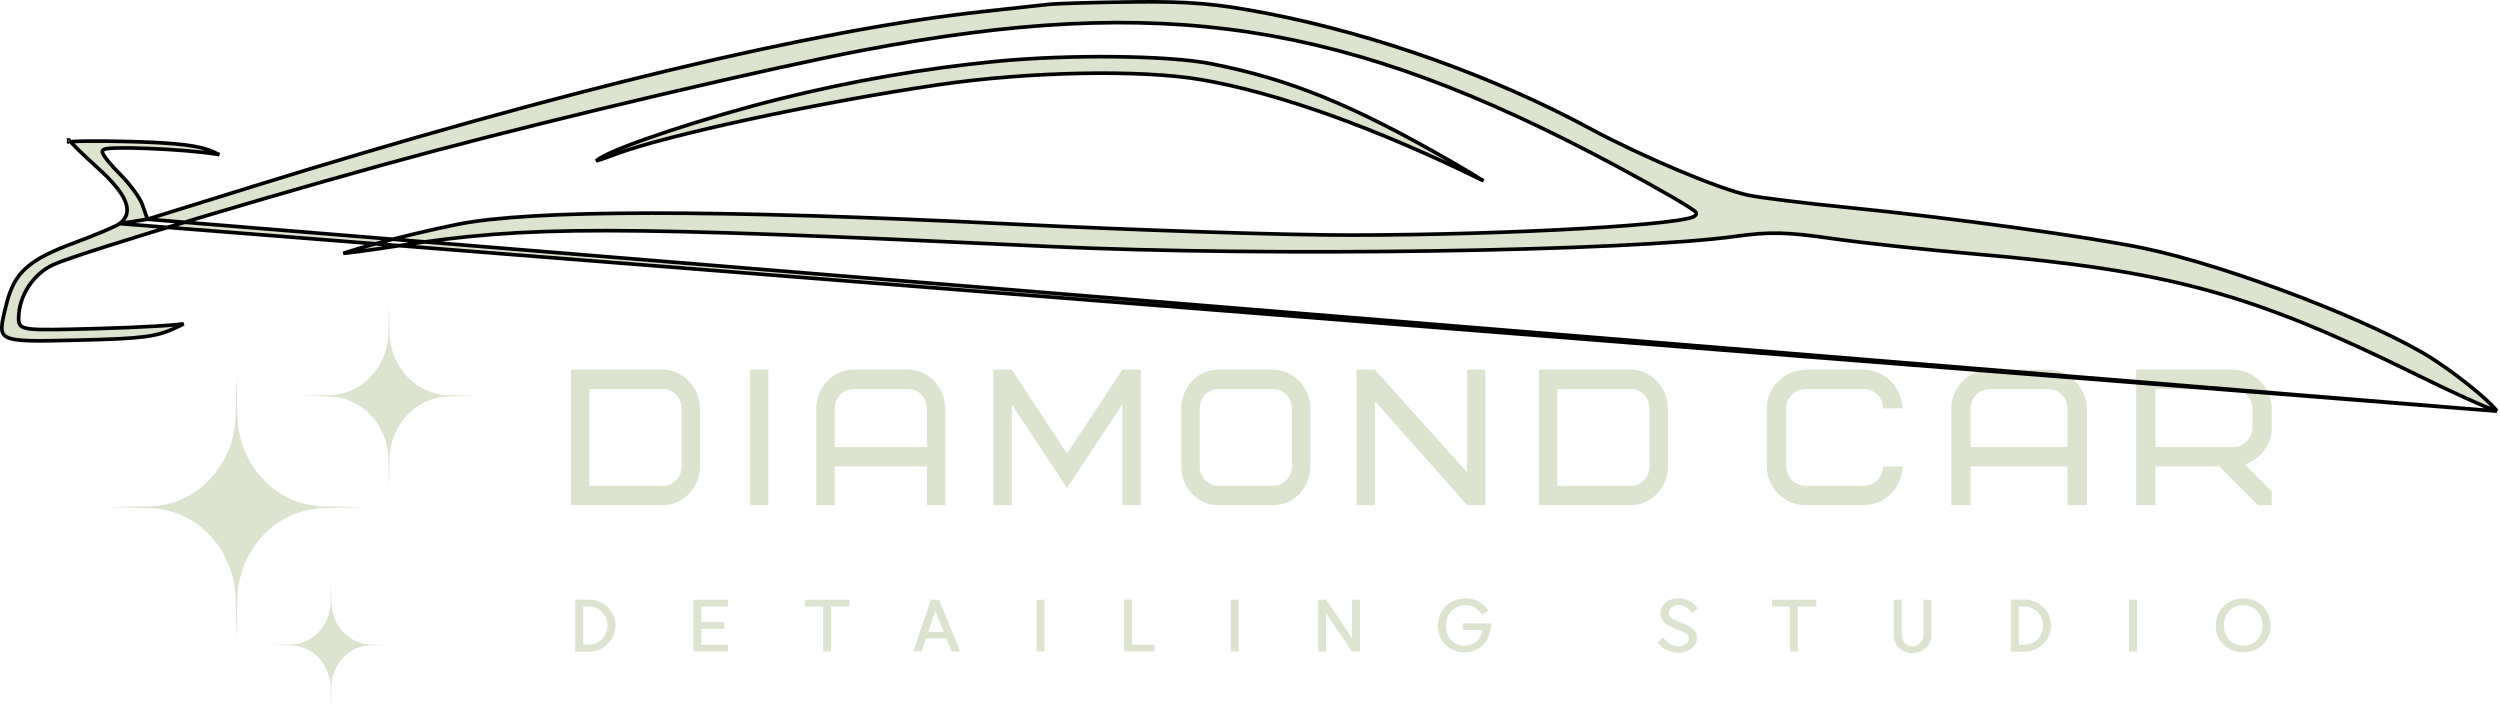 <?xml version="1.0" encoding="UTF-8"?> <svg xmlns="http://www.w3.org/2000/svg" width="683" height="193" viewBox="0 0 683 193" fill="none"><path d="M157.14 178.02V163.82H160.92C164.78 163.82 168.14 166.88 168.14 170.9C168.14 174.94 164.8 178.02 160.92 178.02H157.14ZM165.96 170.9C165.96 168 163.68 165.68 160.92 165.68H159.32V176.14H160.92C163.74 176.14 165.96 173.8 165.96 170.9ZM189.415 178V163.84H198.855V165.66H191.575V169.96H197.915V171.8H191.575V176.16H198.855V178H189.415ZM224.894 178V165.66H219.974V163.84H232.094V165.66H227.054V178H224.894ZM251.771 178H249.511L254.311 163.84H256.551L262.311 178H260.011L258.531 174.38H253.011L251.771 178ZM255.531 166.92L253.591 172.66H257.871L255.531 166.92ZM283.19 178V163.84H285.37V178H283.19ZM307.088 178V163.82H309.248V176.14H315.468V178H307.088ZM336.235 178V163.84H338.415V178H336.235ZM360.134 178V163.84H362.334L369.374 174.36V163.84H371.534V178H369.334L362.274 167.46V178H360.134ZM400.127 178.22C395.807 178.22 392.827 175.06 392.827 170.92C392.827 166.74 395.947 163.48 400.327 163.48C403.187 163.48 405.207 164.74 406.667 166.88L404.807 167.84C403.847 166.3 402.427 165.34 400.327 165.34C397.027 165.34 395.047 167.94 395.047 170.92C395.047 173.8 396.847 176.38 400.127 176.38C402.907 176.38 404.647 174.52 405.067 172.1H399.647V170.3H407.387C407.387 171.02 407.347 171.66 407.107 172.36C406.567 175.76 403.787 178.22 400.127 178.22ZM452.894 175.54L454.294 174.14C455.474 175.58 456.754 176.56 458.574 176.56C459.914 176.56 461.394 175.8 461.394 174.44C461.394 171.64 453.654 172.12 453.654 167.64C453.654 164.9 456.054 163.46 458.514 163.44C460.734 163.42 462.434 164.42 463.834 166.16L462.314 167.5C461.314 166.14 460.194 165.28 458.514 165.3C457.174 165.3 455.914 166.08 455.914 167.54C455.914 170.4 463.634 169.8 463.634 174.28C463.634 176.78 460.894 178.4 458.474 178.38C456.154 178.36 454.414 177.44 452.894 175.54ZM489 178V165.66H484.08V163.84H496.2V165.66H491.16V178H489ZM517.365 163.84H519.525V173.62C519.525 175.22 520.945 176.62 522.485 176.62C524.065 176.62 525.465 175.28 525.465 173.62V163.84H527.645V173.62C527.645 176.46 525.205 178.44 522.485 178.44C519.805 178.44 517.365 176.42 517.365 173.62V163.84ZM549.35 178.02V163.82H553.13C556.99 163.82 560.35 166.88 560.35 170.9C560.35 174.94 557.01 178.02 553.13 178.02H549.35ZM558.17 170.9C558.17 168 555.89 165.68 553.13 165.68H551.53V176.14H553.13C555.95 176.14 558.17 173.8 558.17 170.9ZM581.661 178V163.84H583.841V178H581.661ZM612.852 178.22C608.472 178.22 605.352 175.08 605.352 170.92C605.352 166.74 608.472 163.48 612.852 163.48C617.232 163.48 620.312 166.76 620.312 170.92C620.312 175.06 617.212 178.22 612.852 178.22ZM618.112 170.9C618.112 168.02 616.232 165.34 612.852 165.34C609.552 165.34 607.572 167.94 607.572 170.92C607.572 173.84 609.492 176.38 612.852 176.38C616.192 176.38 618.112 173.84 618.112 170.9Z" fill="#DCE3CF"></path><path d="M186.217 127.429V111.571C186.217 108.664 183.95 106.286 181.181 106.286H161.036V132.714H181.181C183.95 132.714 186.217 130.336 186.217 127.429ZM191.253 111.571V127.429C191.253 133.031 186.821 138 181.181 138H156V101H181.181C186.569 101 191.102 105.704 191.253 111.571Z" fill="#DCE3CF"></path><path d="M204.883 138V101H209.919V138H204.883Z" fill="#DCE3CF"></path><path d="M248.192 106.286H233.084C230.314 106.286 228.047 108.664 228.047 111.571V122.143H253.228V111.571C253.228 108.664 250.962 106.286 248.192 106.286ZM258.264 111.571V138H253.228V127.429H228.047V138H223.011V111.571C223.011 105.969 227.443 101 233.084 101H248.192C253.58 101 258.113 105.704 258.264 111.571Z" fill="#DCE3CF"></path><path d="M291.52 133.349L276.412 110.461V124.231V138H271.376V119.5V101H276.412L291.52 123.887L306.628 101H311.664V138H306.628V110.461L291.52 133.349Z" fill="#DCE3CF"></path><path d="M352.947 127.429V111.571C352.947 108.664 350.681 106.286 347.911 106.286H332.802C330.032 106.286 327.766 108.664 327.766 111.571V127.429C327.766 130.336 330.032 132.714 332.802 132.714H347.911C350.681 132.714 352.947 130.336 352.947 127.429ZM357.983 111.571V127.429C357.983 133.243 353.45 138 347.911 138H332.802C327.212 138 322.73 133.296 322.73 127.429V111.571C322.73 105.757 327.263 101 332.802 101H347.911C353.249 101 357.983 105.81 357.983 111.571Z" fill="#DCE3CF"></path><path d="M405.836 101V119.5V138H400.8L375.619 109.563V138H370.583V101H375.619L400.8 129.014V101H405.836Z" fill="#DCE3CF"></path><path d="M450.657 127.429V111.571C450.657 108.664 448.391 106.286 445.621 106.286H425.476V132.714H445.621C448.391 132.714 450.657 130.336 450.657 127.429ZM455.693 111.571V127.429C455.693 133.031 451.261 138 445.621 138H420.44V101H445.621C451.009 101 455.542 105.704 455.693 111.571Z" fill="#DCE3CF"></path><path d="M493.277 101H509.154C514.817 101 519.58 105.704 519.739 111.571H514.447C514.447 108.664 512.065 106.286 509.154 106.286H493.277C490.367 106.286 487.985 108.664 487.985 111.571V127.429C487.985 130.336 490.367 132.714 493.277 132.714H509.154C512.065 132.714 514.447 130.336 514.447 127.429H519.739C519.739 133.031 515.082 138 509.154 138H493.277C487.615 138 482.693 133.401 482.693 127.429V111.571C482.693 105.863 487.35 101.159 493.277 101Z" fill="#DCE3CF"></path><path d="M559.534 106.286H543.658C540.747 106.286 538.365 108.664 538.365 111.571V122.143H564.827V111.571C564.827 108.664 562.445 106.286 559.534 106.286ZM570.119 111.571V138H564.827V127.429H538.365V138H533.073V111.571C533.073 105.969 537.73 101 543.658 101H559.534C565.197 101 569.96 105.704 570.119 111.571Z" fill="#DCE3CF"></path><path d="M615.355 116.857V111.571C615.355 108.664 612.973 106.286 610.062 106.286H588.893V122.143H610.062C612.973 122.143 615.355 119.764 615.355 116.857ZM620.647 138H616.889L606.305 127.429H588.893V138H583.601V101H610.062C615.619 101 620.647 105.704 620.647 111.571V116.857C620.647 121.35 617.683 125.42 613.291 126.9L620.647 134.247V138Z" fill="#DCE3CF"></path><path d="M40.294 59.892L40.134 59.438L38.889 55.906C38.889 55.906 38.889 55.906 38.889 55.905C38.572 55.007 37.754 53.63 36.658 52.124C35.571 50.629 34.241 49.047 32.934 47.742C31.595 46.407 30.376 45.059 29.487 43.962C29.044 43.414 28.677 42.92 28.418 42.516C28.289 42.315 28.181 42.127 28.103 41.96C28.033 41.809 27.958 41.614 27.958 41.42C27.958 41.156 28.125 40.992 28.225 40.919C28.328 40.842 28.448 40.793 28.551 40.759C28.762 40.689 29.043 40.637 29.363 40.596C30.012 40.512 30.931 40.46 32.041 40.434C34.267 40.382 37.316 40.433 40.626 40.565C47.24 40.828 54.948 41.415 59.268 42.151C59.497 42.19 59.712 42.226 59.914 42.26C59.444 42.036 58.892 41.778 58.257 41.48L58.257 41.48C54.693 39.806 48.837 39.05 35.947 38.688C31.137 38.554 26.768 38.512 23.603 38.552C22.02 38.572 20.745 38.613 19.869 38.673C19.641 38.689 19.443 38.705 19.276 38.722C19.328 38.782 19.384 38.846 19.446 38.915C19.836 39.349 20.405 39.938 21.115 40.642C22.532 42.047 24.491 43.891 26.649 45.833L26.649 45.833C30.598 49.39 33.124 52.377 34.17 54.872C34.697 56.129 34.864 57.298 34.611 58.365C34.356 59.438 33.693 60.34 32.687 61.089L40.294 59.892ZM40.294 59.892L40.754 59.749L68.622 51.083C153.094 24.816 222.783 8.117 268.606 3.149C276.073 2.339 284.112 1.463 286.471 1.2C288.798 0.942 299.298 0.636 309.822 0.524C325.066 0.361 332.352 0.99 346.165 3.657C375.768 9.373 408.001 20.861 434.298 35.069C441.311 38.858 450.134 42.995 458.192 46.395C466.237 49.79 473.561 52.468 477.561 53.318L477.665 52.829L477.562 53.318C480.878 54.021 493.564 55.58 505.739 56.784C532.281 59.408 570.944 64.74 585.696 67.81C597.373 70.239 613.395 75.367 628.416 81.145C643.444 86.925 657.419 93.336 665.021 98.316L665.294 97.898L665.021 98.316C669.227 101.071 673.637 104.408 676.992 107.257C678.67 108.683 680.076 109.979 681.059 111.015C681.548 111.531 681.922 111.972 682.172 112.325M40.294 59.892L682.172 112.325M682.172 112.325C681.941 112.252 681.664 112.156 681.341 112.036C680.176 111.606 678.482 110.902 676.38 109.976C672.179 108.126 666.38 105.405 659.998 102.259C637.534 91.186 620.683 84.112 602.792 79.234C584.902 74.357 565.992 71.68 539.415 69.38C526.057 68.226 508.48 66.319 500.357 65.144L500.299 65.542L500.357 65.144C488.299 63.401 483.435 63.283 474.459 64.532C444.572 68.694 346.132 70.163 286.44 67.331C165.519 61.595 144.682 61.58 108.201 67.244C103.743 67.936 99.637 68.517 96.612 68.896C95.515 69.033 94.562 69.144 93.788 69.223C93.996 69.15 94.219 69.072 94.457 68.992C96.363 68.349 99.151 67.53 102.433 66.639C108.997 64.859 117.509 62.804 124.85 61.32C134.939 59.281 152.628 58.245 177.912 58.225C203.183 58.206 236.006 59.201 276.342 61.212C310.117 62.895 351.929 64.255 369.261 64.232C391.049 64.202 414.472 63.466 432.45 62.431C441.438 61.914 449.072 61.321 454.463 60.704C457.156 60.395 459.302 60.08 460.781 59.761C461.517 59.602 462.112 59.438 462.531 59.265C462.738 59.18 462.932 59.081 463.082 58.96C463.222 58.848 463.414 58.643 463.414 58.34C463.414 58.161 463.326 58.031 463.295 57.987C463.252 57.924 463.199 57.868 463.151 57.821C463.054 57.725 462.923 57.617 462.771 57.502C462.464 57.269 462.021 56.968 461.465 56.61C460.348 55.892 458.74 54.922 456.763 53.773C452.806 51.474 447.352 48.442 441.355 45.232C404.5 25.503 373.585 13.717 341.609 8.827C309.634 3.936 276.631 5.947 235.605 13.765C210.438 18.56 154.161 31.783 118.162 41.359C100.265 46.119 76.297 52.984 55.853 59.089C45.63 62.141 36.287 65.004 29.022 67.319C21.772 69.629 16.559 71.404 14.624 72.278L14.624 72.278C9.069 74.788 5.092 80.91 5.092 86.961C5.092 87.628 5.098 88.366 5.614 88.922C6.113 89.461 6.986 89.721 8.33 89.869C11.061 90.168 16.379 90.04 26.685 89.769C32.486 89.616 38.164 89.372 42.638 89.102C44.876 88.967 46.815 88.825 48.32 88.684C49.034 88.618 49.66 88.551 50.177 88.483C49.65 88.761 49.006 89.081 48.252 89.438C42.813 92.01 39.246 92.499 21.653 92.922L21.197 92.933C15.587 93.068 11.381 93.169 8.257 93.084C5.024 92.995 3.053 92.704 1.902 92.111C1.348 91.825 1.004 91.478 0.794 91.057C0.58 90.627 0.482 90.075 0.503 89.346C0.544 87.891 1.04 85.921 1.728 83.19L1.769 83.028L1.335 82.919L1.769 83.028C2.86 78.698 4.371 75.706 7.136 73.212C9.922 70.699 14.017 68.657 20.362 66.322L20.362 66.321C23.231 65.264 26.043 64.154 28.263 63.214C29.372 62.745 30.337 62.317 31.088 61.959C31.823 61.608 32.395 61.306 32.687 61.089L682.172 112.325ZM18.923 38.263C18.924 38.263 18.926 38.267 18.929 38.275C18.925 38.267 18.923 38.263 18.923 38.263ZM18.72 38.811C18.716 38.813 18.715 38.813 18.719 38.812L18.72 38.811ZM396.567 44.191C400.322 46.349 403.282 48.129 405.299 49.415C405.169 49.352 405.035 49.287 404.897 49.219C375.693 34.875 348.996 25.326 328.062 21.753C311.567 18.938 280.963 19.546 256.332 23.163C223.483 27.984 181.734 36.976 167.949 42.21L168.111 42.635L167.949 42.21C166.278 42.845 164.935 43.322 163.918 43.644C163.495 43.778 163.137 43.882 162.841 43.959C163.101 43.766 163.428 43.538 163.825 43.274C165.01 42.49 167.414 41.389 170.711 40.093C173.992 38.804 178.118 37.337 182.717 35.815C191.913 32.772 202.983 29.518 212.936 27.042C232.864 22.085 252.409 18.693 272.173 16.763C292.071 14.821 319.233 15.123 330.803 17.399C352.394 21.645 369.349 28.546 396.567 44.191L396.816 43.758L396.567 44.191Z" fill="#DCE3CF" stroke="black"></path><path d="M99.223 138.598L88.245 138.332C75.453 138.03 65.148 127.114 64.862 113.562L64.611 101.932L64.36 113.562C64.075 127.114 53.77 138.03 40.978 138.332L30 138.598L40.978 138.864C53.77 139.167 64.075 150.083 64.36 163.635L64.611 175.265L64.862 163.635C65.148 150.083 75.453 139.167 88.245 138.864L99.223 138.598ZM130 108.146L122.468 107.964C113.693 107.759 106.629 100.276 106.435 90.979L106.264 83L106.093 90.979C105.899 100.276 98.835 107.759 90.059 107.964L82.528 108.146L90.059 108.327C98.835 108.532 105.899 116.016 106.093 125.312L106.264 133.291L106.435 125.312C106.629 116.016 113.693 108.532 122.468 108.327L130 108.146ZM106.275 176.184L101.243 176.063C98.419 175.993 95.729 174.773 93.731 172.657C91.734 170.541 90.582 167.691 90.516 164.699L90.402 159.368L90.288 164.699C90.151 170.913 85.426 175.918 79.561 176.063L74.528 176.184L79.561 176.305C82.385 176.375 85.075 177.595 87.072 179.711C89.07 181.827 90.221 184.677 90.288 187.669L90.402 193L90.516 187.669C90.582 184.677 91.734 181.827 93.731 179.711C95.729 177.595 98.419 176.375 101.243 176.305L106.275 176.184Z" fill="#DCE3CF"></path></svg> 